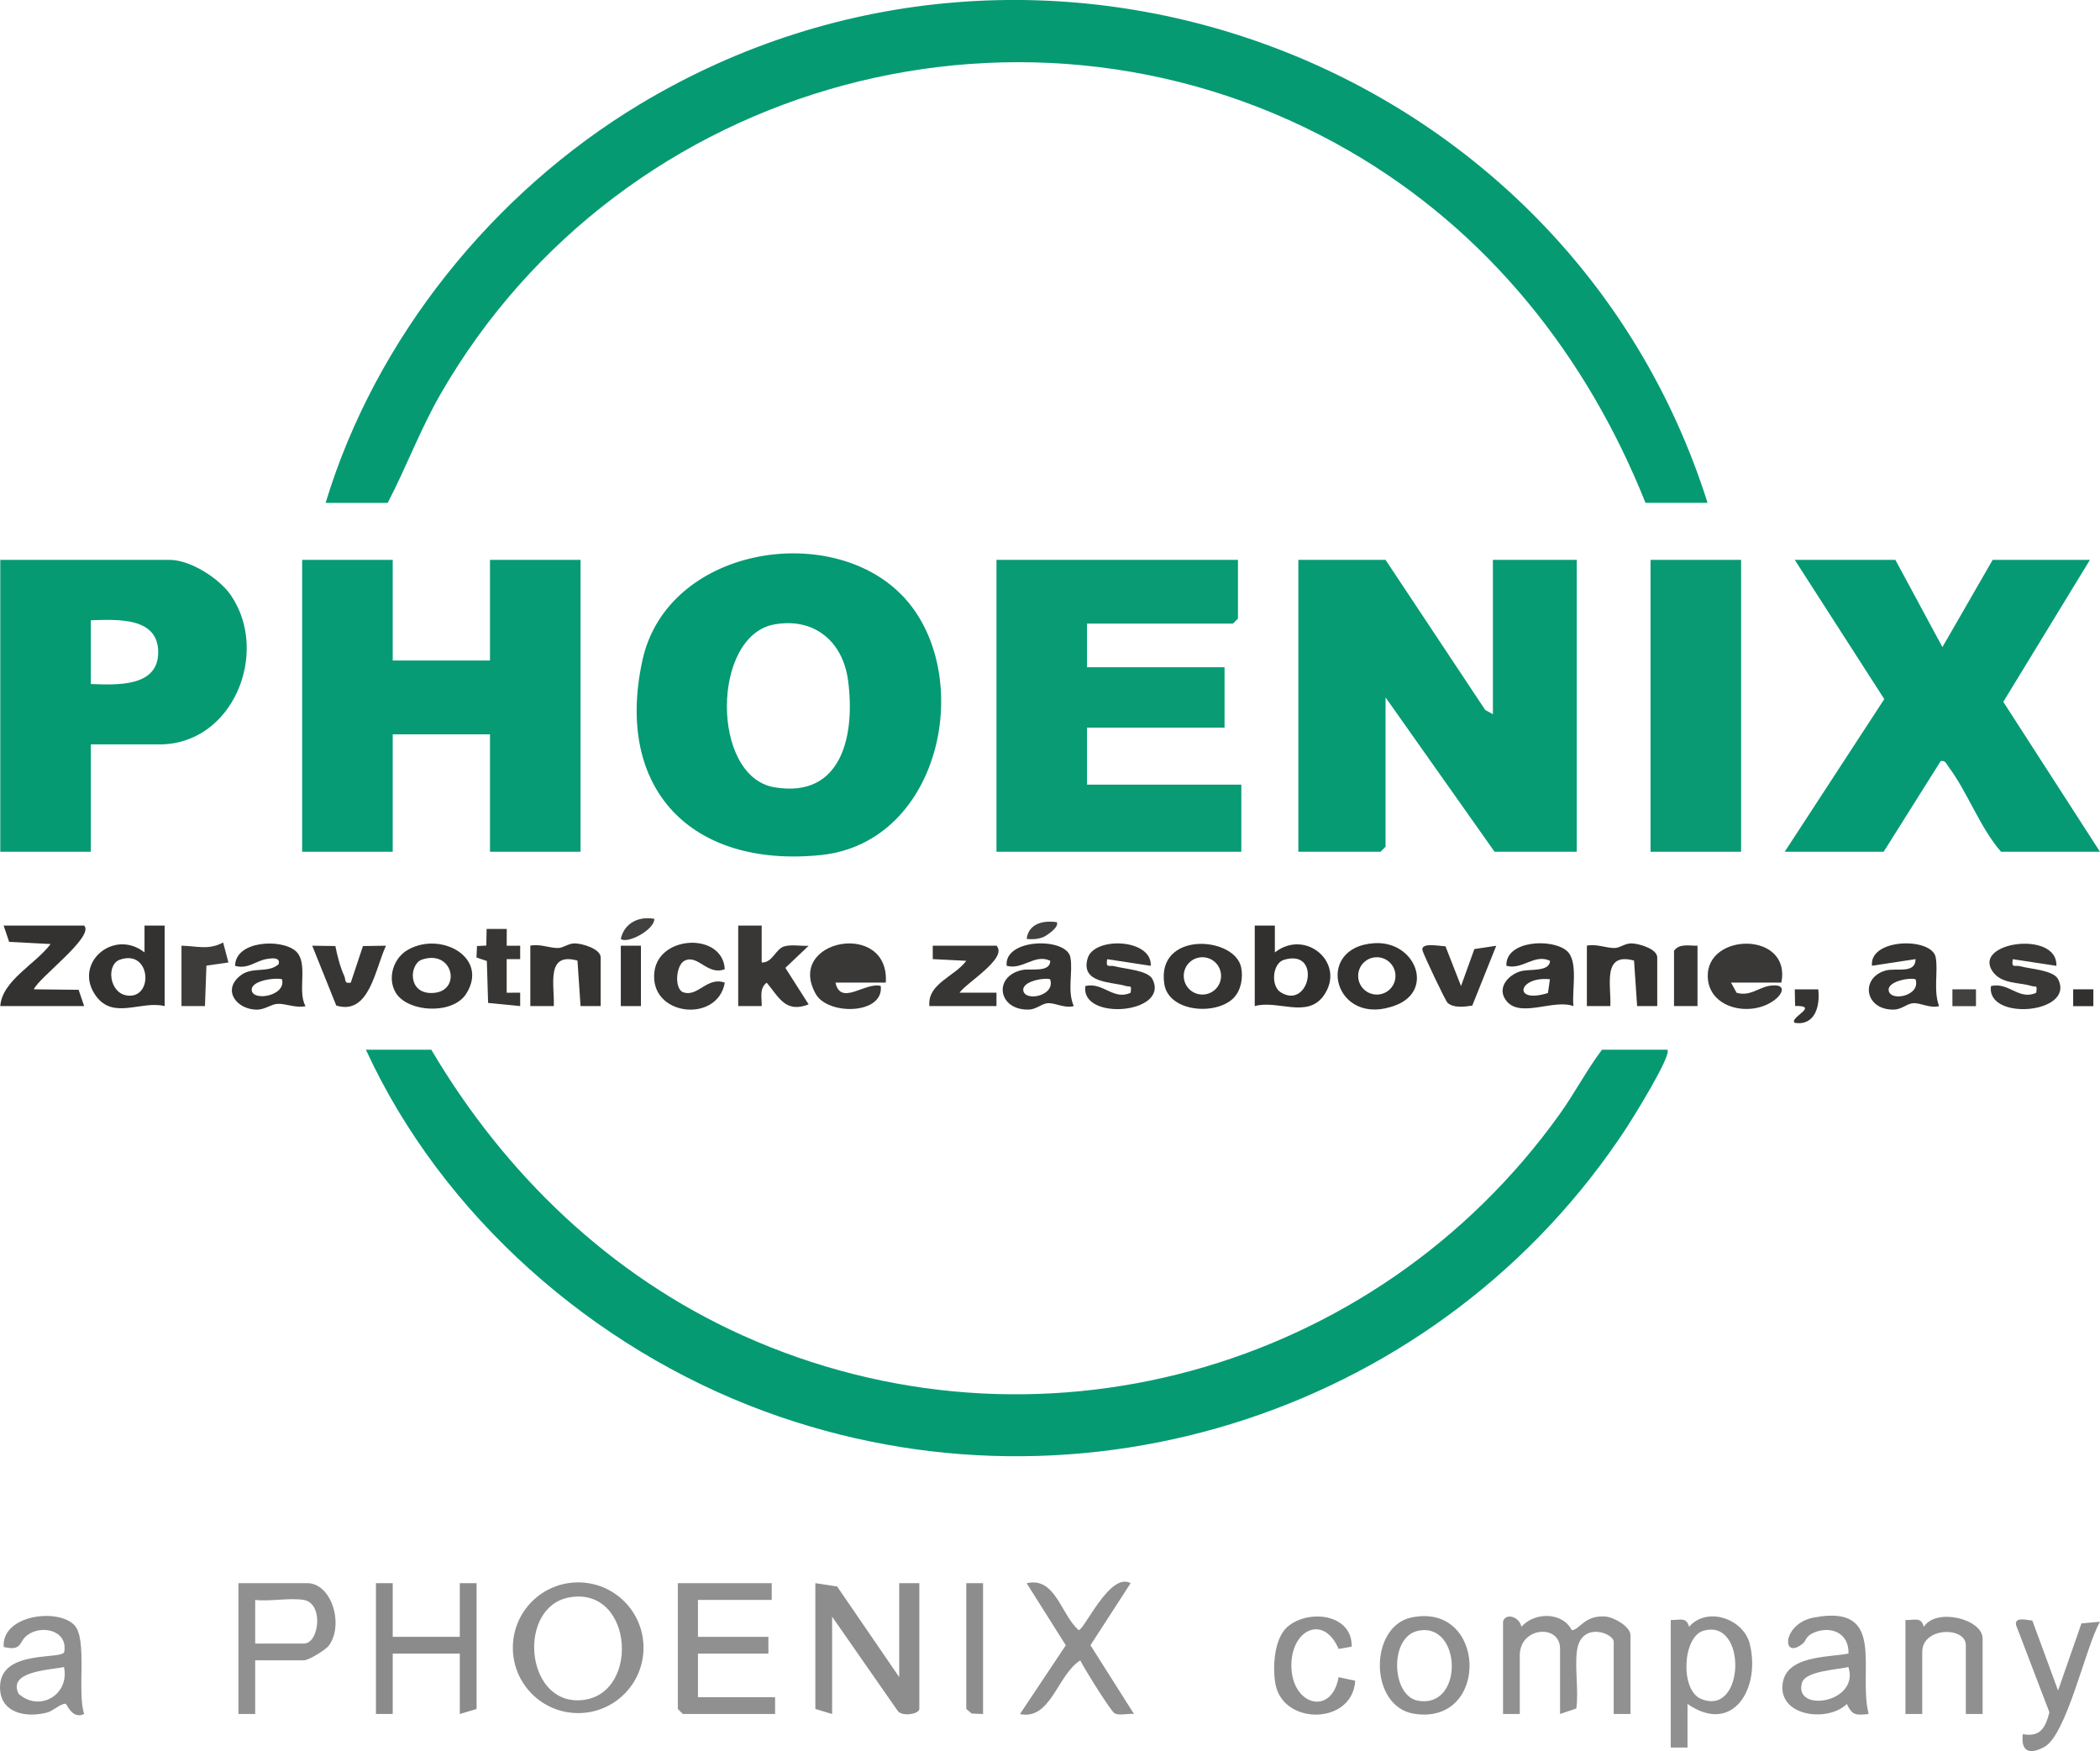 <?xml version="1.0" encoding="UTF-8"?><svg id="Vrstva_2" xmlns="http://www.w3.org/2000/svg" viewBox="0 0 300.52 250.54"><defs><style>.cls-1{fill:#8b8b8b;}.cls-2{fill:#393837;}.cls-3{fill:#333230;}.cls-4{fill:#069a74;}.cls-5{fill:#383635;}.cls-6{fill:#8f8f8f;}.cls-7{fill:#8d8d8d;}.cls-8{fill:#909090;}.cls-9{fill:#099a74;}.cls-10{fill:#383736;}.cls-11{fill:#049a73;}.cls-12{fill:#069b74;}.cls-13{fill:#32302f;}.cls-14{fill:#353432;}.cls-15{fill:#919191;}.cls-16{fill:#424140;}.cls-17{fill:#089b74;}.cls-18{fill:#069a73;}.cls-19{fill:#079b74;}.cls-20{fill:#343332;}.cls-21{fill:#3d3c3b;}</style></defs><g id="Vrstva_1-2"><path class="cls-18" d="M46.6,71.94c7.12-23.54,23.97-44.4,44.97-57.03,57.49-34.55,132.72-6.42,152.79,57.03h-8.88c-8.43-21.09-22.57-38.87-42.33-50.31C147.69-4.67,89.03,11.15,63.01,56.44c-2.86,4.98-4.88,10.42-7.53,15.51h-8.88Z"/><path class="cls-18" d="M238.6,150.18c.74.7-5.04,9.95-5.85,11.19-26.44,40.35-77.78,57.35-123.39,40.53-24.51-9.04-46.06-27.94-57-51.72h9.36c10.5,17.78,25.61,32.35,44.56,40.88,41.69,18.78,90.47,5.25,116.88-31.61,2.16-3.01,3.87-6.31,6.09-9.27h9.36Z"/><polygon class="cls-19" points="198.28 80.1 212.54 101.57 213.64 102.18 213.64 80.1 225.64 80.1 225.64 121.86 213.88 121.86 198.28 99.78 198.28 121.14 197.56 121.86 185.8 121.86 185.8 80.1 198.28 80.1"/><polygon class="cls-12" points="56.2 80.1 56.2 94.5 70.12 94.5 70.12 80.1 83.08 80.1 83.08 121.86 70.12 121.86 70.12 105.06 56.2 105.06 56.2 121.86 43.24 121.86 43.24 80.1 56.2 80.1"/><path class="cls-11" d="M128.99,85.07c10.76,10.93,5.94,35.52-11.6,37.27-18.42,1.84-29.47-9.41-25.46-27.86,3.52-16.14,26.7-19.93,37.05-9.41ZM110.79,89.34c-8.97,1.64-9.08,21.73,0,23.29,9.81,1.68,11.62-7.65,10.56-15.36-.76-5.52-4.86-8.97-10.57-7.93Z"/><polygon class="cls-17" points="177.16 80.1 177.16 88.5 176.44 89.22 155.56 89.22 155.56 95.46 175.24 95.46 175.24 104.1 155.56 104.1 155.56 112.26 177.64 112.26 177.64 121.86 142.6 121.86 142.6 80.1 177.16 80.1"/><path class="cls-4" d="M271.24,80.1l6.73,12.48,7.19-12.48h13.92l-12.4,20.31,13.84,21.45h-14.16c-3.05-3.49-4.82-8.59-7.52-12.16-.31-.41-.44-.95-1.12-.81l-8.16,12.97h-14.16l14.25-21.84-12.81-19.92h14.4Z"/><path class="cls-18" d="M13,106.5v15.36H.04v-41.76h24.24c2.96,0,7.14,2.66,8.8,5.12,5.54,8.19.25,21.28-10.24,21.28h-9.84ZM13,97.86c3.65.13,9.65.49,9.64-4.56s-5.87-4.67-9.64-4.56v9.12Z"/><rect class="cls-9" x="236.2" y="80.1" width="12.96" height="41.76"/><path class="cls-7" d="M128.68,239.94v-13.44h2.88v18c0,.74-2.55,1.16-3.12.23l-9.36-13.43v13.92l-2.4-.72v-18l3.12.48,8.88,12.96Z"/><polygon class="cls-8" points="110.44 226.5 110.44 228.9 99.88 228.9 99.88 234.18 109.96 234.18 109.96 236.58 99.88 236.58 99.88 242.82 110.92 242.82 110.92 245.22 97.72 245.22 97 244.5 97 226.5 110.44 226.5"/><path class="cls-6" d="M92.09,235.74c0,5.16-4.18,9.35-9.35,9.35s-9.35-4.18-9.35-9.35,4.18-9.35,9.35-9.35,9.35,4.18,9.35,9.35ZM81.51,228.53c-7.41,1.29-6.45,14.91,1.28,14.73,8.89-.21,8.03-16.35-1.28-14.73Z"/><path class="cls-15" d="M215.08,232.02c.39-1.38,2.38-.68,2.64.72,1.87-2.12,5.87-2.16,7.21.49,1.12-.04,1.8-2.17,4.79-1.96,1.25.09,3.61,1.46,3.61,2.67v11.28h-2.4v-10.32c0-1.28-4.79-3.03-5.28,1.43-.28,2.58.27,5.48-.07,8.1l-2.33.79v-9.36c0-3.55-5.76-3.12-5.76.96v8.4h-2.4v-13.2Z"/><polygon class="cls-1" points="56.2 226.5 56.2 234.18 65.8 234.18 65.8 226.5 68.2 226.5 68.2 244.5 65.8 245.22 65.8 236.58 56.2 236.58 56.2 245.22 53.8 245.22 53.8 226.5 56.2 226.5"/><path class="cls-8" d="M36.52,237.54v7.68h-2.4v-18.72h9.84c3.5,0,5.27,5.91,3.13,8.89-.5.7-2.95,2.15-3.61,2.15h-6.96ZM43.48,228.9c-2.04-.34-4.82.25-6.96,0v6.24h6.96c2.23,0,2.86-5.76,0-6.24Z"/><path class="cls-6" d="M161.8,226.5l-5.75,8.88,6.23,9.84c-.81-.11-2.12.27-2.78-.1-.55-.31-4.35-6.42-4.91-7.57-3.29,2.08-4.21,8.59-8.63,7.68l6.56-9.84-5.6-8.88c4.12-.96,4.86,4.43,7.44,6.71.8,0,4.5-8.41,7.44-6.71Z"/><path class="cls-8" d="M239.08,231.78c1.33.02,2.24-.49,2.64.96,2.56-2.95,7.74-1.16,8.66,2.39,1.64,6.35-2.37,13.18-8.89,8.65v6.24s-2.4,0-2.4,0v-18.24ZM243.74,233.32c-2.96.89-3.33,8.46-.33,9.73,6.32,2.69,6.68-11.64.33-9.73Z"/><path class="cls-8" d="M267.4,245.22c-1.82.19-2.32.21-3.11-1.43-2.65,2.59-9.47,1.84-9.22-2.58s6.49-4.05,9.46-4.64c.1-2.97-2.59-4.07-5.09-2.93-1.06.49-.98,1.11-1.41,1.47-3.11,2.56-3.06-2.84,1.57-3.7,10.48-1.95,6.23,7.53,7.81,13.8ZM264.52,238.5c-1.61.39-6.16.55-6.65,2.26-1.24,4.32,8.3,2.92,6.65-2.26Z"/><path class="cls-6" d="M12.04,245.22c-1.74.82-2.47-1.47-2.66-1.47-.75,0-1.79,1.03-2.6,1.25-3.13.83-6.94.06-6.77-3.84.22-5.25,9.02-3.64,9.19-4.85.51-3.08-3.27-3.91-5.32-2.35-1.2.91-.67,2.32-3.35,1.67-.33-4.55,7.69-5.61,10.1-3.14,1.92,1.97.37,9.7,1.42,12.74ZM9.16,238.5c-2.03.44-8.13.57-6.49,3.84,3.01,2.66,7.32.12,6.49-3.84Z"/><path class="cls-6" d="M201.99,231.41c10.78-2.23,11.24,15.45.4,13.78-6.5-1.01-6.5-12.51-.4-13.78ZM202.95,233.31c-4.17.85-3.84,9.26-.1,9.99,6.68,1.29,6.38-11.27.1-9.99Z"/><path class="cls-3" d="M12.04,132.42c1.53,1.55-6.51,7.46-7.2,9.12l6.41.07.79,2.33H.04c.26-3.67,5.07-6.01,7.2-8.88l-5.93-.31-.79-2.33h11.52Z"/><path class="cls-8" d="M283.72,245.22h-2.4v-9.84c0-2.69-6.24-2.64-6.24.96v8.88h-2.4v-13.44c1.34.02,2.23-.49,2.63.96,1.79-2.77,8.41-1.11,8.41,1.68v10.8Z"/><path class="cls-6" d="M290.84,231.86l3.68,10,3.35-9.61,2.65-.23c-2.06,3.56-4.75,16.2-7.99,17.93-2.11,1.12-3.35.67-3.06-1.85,2.52.47,3.24-.93,3.81-3.12l-4.77-12.48c-.27-1.25,1.6-.7,2.33-.64Z"/><path class="cls-2" d="M126.76,140.58h-7.2c.74,3.42,4.3-.14,6.48.48.48,4.1-7.56,4.25-9.3,1.15-4.41-7.83,10.63-10.64,10.02-1.62Z"/><path class="cls-2" d="M254.92,140.58h-7.2l.8,1.46c1.95.54,3.12-.75,4.7-1,2.47-.39,2.04,1.09.62,2.11-3.33,2.4-9.26,1.16-9.45-3.33-.28-6.47,12.01-6.6,10.53.76Z"/><path class="cls-3" d="M23.56,132.42v11.52c-3.38-.83-7.32,2-9.83-1.45-3.35-4.6,2.5-9.73,6.95-6.23v-3.84s2.88,0,2.88,0ZM17.16,137.3c-1.99.69-1.54,4.74.99,5.12,3.87.58,3.49-6.68-.99-5.12Z"/><path class="cls-13" d="M179.56,132.42h2.88s0,3.84,0,3.84c4.45-3.49,10.29,1.62,6.95,6.23-2.35,3.24-6.59.53-9.83,1.45v-11.52ZM183.74,137.32c-1.66.5-1.91,3.72-.49,4.63,4.17,2.66,5.96-6.27.49-4.63Z"/><path class="cls-10" d="M105.64,132.42h3.36s0,5.28,0,5.28c1.54.08,1.99-1.94,3.22-2.3,1.07-.31,2.39-.02,3.5-.09l-3.33,3.16,3.33,5.23c-3.33,1.28-4.23-1.01-6-3.11-1.11.82-.67,2.18-.72,3.35h-3.36v-11.52Z"/><path class="cls-6" d="M193.44,235.58l-1.88.33c-2.11-4.97-6.76-2.82-6.76,2.36,0,5.74,5.77,7.3,6.76,1.68l2.38.51c-.38,6.29-10.2,6.43-11.39.59-.48-2.36-.25-6.62,1.69-8.3,3.03-2.61,9.33-1.83,9.19,2.85Z"/><path class="cls-20" d="M225.16,143.94c-2.77-1.03-7.43,1.66-9.47-.61-1.6-1.78-.04-3.77,1.87-4.36,1.26-.39,4.22.14,4.25-1.51-2.22-1.06-3.96,1.36-6.24.71-.14-3.62,6.49-3.96,8.63-2.15,1.74,1.48.7,5.78.97,7.91ZM221.8,140.1c-4.56-.47-5.4,3.57-.28,1.97l.28-1.97Z"/><path class="cls-2" d="M294.28,138.18l-6.24-.95c-.23,1.38.3.79,1.11,1.02,1.39.39,4.72.54,5.38,1.85,2.48,4.93-10.33,6.04-9.61.97,2.56-.6,4.02,2.11,6.48.96.14-1.24,0-.76-.7-.97-1.85-.55-4.33-.26-5.58-2.12-2.81-4.2,9.39-5.86,9.16-.75Z"/><path class="cls-20" d="M43.72,143.94c-1.31.34-2.89-.4-4.02-.32-.92.06-1.82.84-2.95.83-2.87-.02-4.98-2.75-2.4-4.84,1.73-1.41,3.98-.29,5.53-1.67.28-1.08-1.11-.83-1.7-.74-1.54.24-2.7,1.51-4.54.98.06-3.61,6.56-3.9,8.63-2.15,1.96,1.66.21,5.75,1.45,7.9ZM40.36,140.1c-.98-.27-4.64.19-4.32,1.67s4.91.7,4.32-1.67Z"/><path class="cls-14" d="M153.64,143.94c-1.2.36-2.64-.46-3.62-.42s-1.65.9-2.84.92c-4.39.09-5.09-4.8-.86-5.67,1.16-.24,3.95.43,3.98-1.31-2.22-1.06-3.96,1.36-6.24.71-.41-3.95,8.58-4.12,9.12-1.2.39,2.11-.49,4.76.48,6.96ZM150.28,140.1c-.9-.27-4.12.31-3.83,1.67.33,1.56,4.62.69,3.83-1.67Z"/><path class="cls-5" d="M164.68,138.18l-6.24-.95c-.23,1.38.3.79,1.11,1.02,1.39.39,4.72.54,5.38,1.85,2.48,4.93-10.33,6.04-9.61.97,2.56-.6,4.02,2.11,6.48.96.14-1.23,0-.76-.7-.97-2.11-.62-6.5-.37-5.45-3.96.92-3.15,9.26-2.82,9.03,1.09Z"/><path class="cls-14" d="M277.48,143.94c-1.2.36-2.64-.46-3.62-.42s-1.65.89-2.84.92c-4.15.09-4.86-4.49-1.24-5.57,1.57-.47,4.3.55,4.35-1.65l-6.24.95c-.41-3.95,8.58-4.12,9.12-1.2.37,2.04-.36,4.74.48,6.96ZM274.12,140.1c-.9-.27-4.12.31-3.83,1.67.33,1.56,4.62.69,3.83-1.67Z"/><path class="cls-14" d="M57.31,142.83c-2.11-1.89-1.41-5.59,1.12-6.98,4.76-2.63,11.58,1.19,8.27,6.35-1.74,2.72-7.12,2.67-9.38.63ZM60.36,137.3c-1.74.61-2.08,4.77,1.36,4.77,4.46,0,3.22-6.36-1.36-4.77Z"/><path class="cls-3" d="M196.72,134.94c5.81-.33,8.56,6.7,3.09,8.85-8.86,3.49-11.96-8.35-3.09-8.85ZM199.7,139.62c0-1.47-1.19-2.67-2.67-2.67s-2.67,1.19-2.67,2.67,1.19,2.67,2.67,2.67,2.67-1.19,2.67-2.67Z"/><path class="cls-20" d="M176.51,142.81c-2.56,2.51-9.26,1.98-9.89-2.02-1.19-7.63,10.11-6.87,11-2.36.29,1.48-.02,3.3-1.12,4.38ZM174.74,139.62c0-1.47-1.19-2.67-2.67-2.67s-2.67,1.19-2.67,2.67,1.19,2.67,2.67,2.67,2.67-1.19,2.67-2.67Z"/><path class="cls-14" d="M75.88,135.3c1.34-.31,2.83.37,4.02.33.74-.02,1.44-.68,2.38-.66,1.01.01,3.68.77,3.68,2.01v6.96h-2.88s-.44-6.51-.44-6.51c-4.58-1.26-3.26,3.51-3.39,6.51h-3.36v-8.64Z"/><path class="cls-20" d="M227.08,135.3c1.34-.31,2.83.37,4.02.33.74-.02,1.44-.68,2.38-.66,1.01.01,3.68.77,3.68,2.01v6.96h-2.88s-.44-6.51-.44-6.51c-4.58-1.26-3.26,3.51-3.39,6.51h-3.36v-8.64Z"/><path class="cls-2" d="M103.72,138.66c-2.48.97-3.84-2.18-5.76-1.21-1.27.65-1.48,4.08-.17,4.52,2.11.71,3.41-2.31,5.93-1.38-1.03,5.91-10.94,4.77-10.06-1.64.72-5.23,9.79-5.52,10.06-.28Z"/><path class="cls-5" d="M142.6,135.3c1.69,1.78-4.36,5.33-5.28,6.72h5.28s0,1.92,0,1.92h-9.6c-.31-3.23,3.64-4.23,5.28-6.48l-4.8-.24v-1.92h9.12Z"/><path class="cls-5" d="M47.99,135.35c.29,1.42.67,2.95,1.27,4.27.26.58-.04,1.16.94.96l1.74-5.23,3.3-.05c-1.54,3.2-2.35,10.04-7.12,8.56l-3.44-8.56,3.31.05Z"/><path class="cls-5" d="M206.85,135.37l2.23,5.7,1.91-5.29,3.13-.47-3.43,8.56c-1.12.17-2.66.38-3.53-.39-.31-.27-3.37-6.75-3.58-7.46-.39-1.29,2.57-.62,3.29-.64Z"/><polygon class="cls-7" points="140.68 226.5 140.68 245.22 139.06 245.16 138.28 244.5 138.28 226.5 140.68 226.5"/><polygon class="cls-5" points="72.52 132.9 72.51 135.31 74.44 135.3 74.44 137.22 72.51 137.22 72.51 142.03 74.44 142.02 74.44 143.94 69.85 143.49 69.67 137.49 68.19 136.99 68.26 135.35 69.59 135.28 69.64 132.9 72.52 132.9"/><path class="cls-21" d="M25.96,135.3c2.24.04,3.86.67,5.97-.46l.76,2.86-3.15.45-.21,5.79h-3.36v-8.64Z"/><path class="cls-5" d="M242.92,135.3v8.64h-3.36v-7.92c.78-1.08,2.19-.69,3.36-.72Z"/><rect class="cls-14" x="88.84" y="135.3" width="2.88" height="8.64"/><path class="cls-14" d="M260.2,141.54c.28,2.34-.42,5.24-3.36,4.8-.91-.71,3.67-2.47.05-2.42l-.05-2.37h3.36Z"/><path class="cls-16" d="M93.64,131.46c.02,1.58-3.89,3.63-4.8,2.87.5-2.3,2.62-3.29,4.8-2.87Z"/><rect class="cls-16" x="279.4" y="141.54" width="3.37" height="2.41"/><path class="cls-16" d="M151.24,131.94c.37.77-1.63,2.01-1.94,2.13-.81.31-1.54.35-2.38.26.29-2.23,2.41-2.68,4.32-2.39Z"/><rect class="cls-13" x="296.68" y="141.54" width="2.89" height="2.41"/></g></svg>